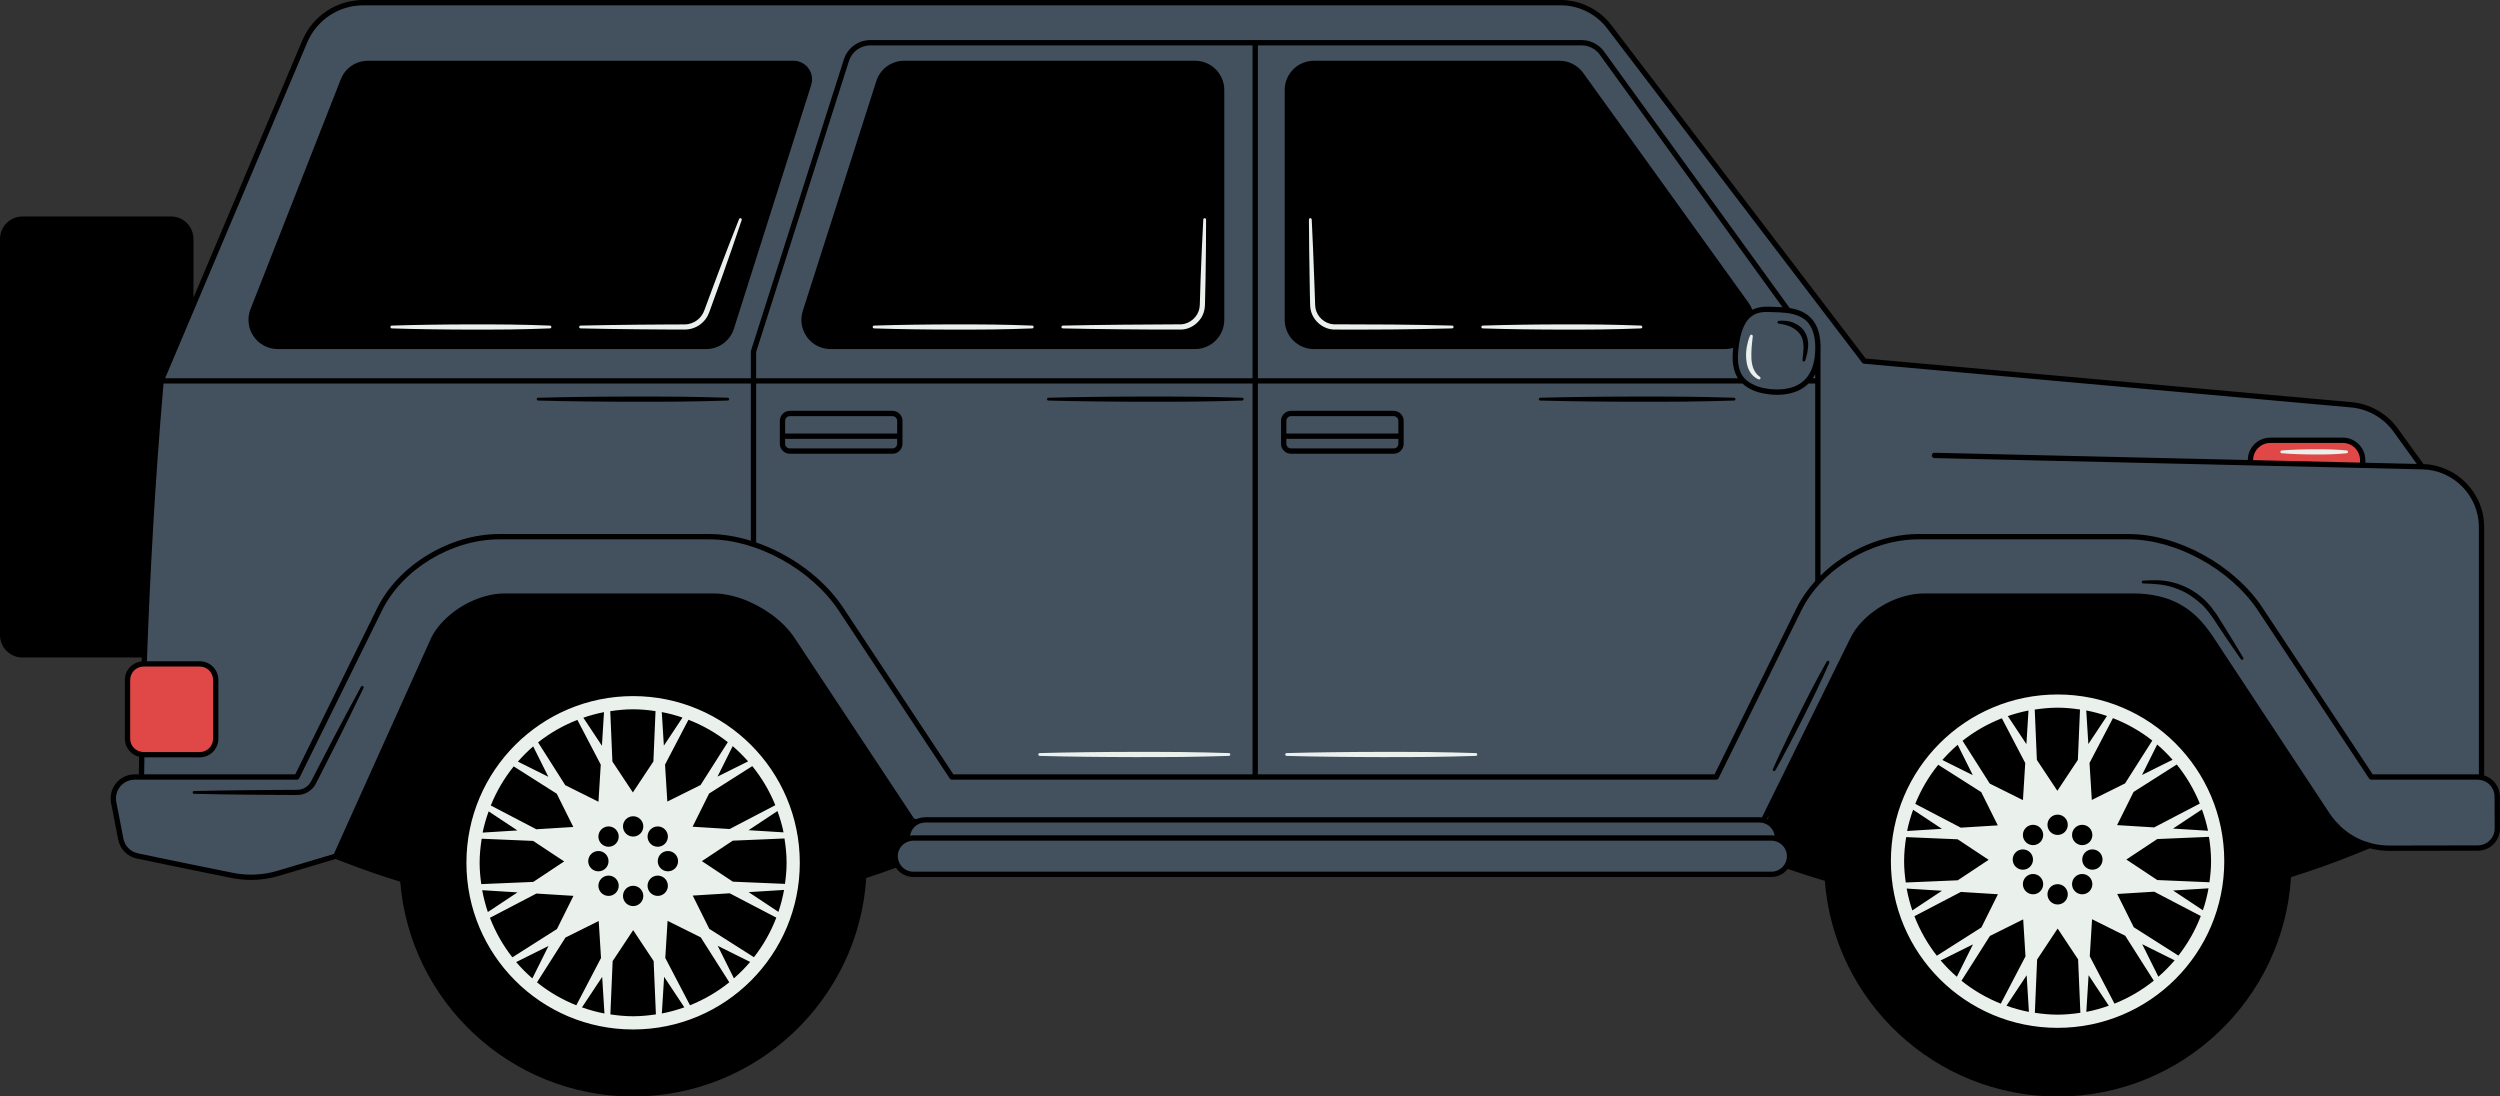 <?xml version="1.0" encoding="UTF-8"?>
<!DOCTYPE svg PUBLIC '-//W3C//DTD SVG 1.0//EN'
          'http://www.w3.org/TR/2001/REC-SVG-20010904/DTD/svg10.dtd'>
<svg height="219.3" preserveAspectRatio="xMidYMid meet" version="1.0" viewBox="0.0 0.0 500.0 219.3" width="500.0" xmlns="http://www.w3.org/2000/svg" xmlns:xlink="http://www.w3.org/1999/xlink" zoomAndPan="magnify"
><rect x="0.0" y="0.0" width="500.0" height="219.3" fill="#333333" stroke="none"/><g
  ><g id="change1_1"
    ><path d="M499.468,165.675c0.009,2.17-1.745,3.929-3.915,3.933 l-17.671,0.031c-4.208,0.007-8.163-1.782-10.952-4.836H354.185 c0.794,0.666,1.311,1.667,1.311,2.802c0,0.074-0.017,0.142-0.021,0.215 c1.419,0.494,2.445,1.829,2.445,3.416c0,2.006-1.626,3.631-3.631,3.631H182.65 c-2.005,0-3.631-1.625-3.631-3.631c0-1.587,1.025-2.922,2.445-3.416 c-0.004-0.072-0.021-0.141-0.021-0.215c0-1.135,0.517-2.136,1.311-2.802H70.052 l-2.893,6.425l-11.535,3.441c-2.973,0.887-6.117,1.029-9.158,0.414 c-5.823-1.178-15.482-3.14-19.015-3.906c-1.675-0.363-2.971-1.69-3.297-3.373 l-1.415-7.303c-0.512-2.645,1.514-5.101,4.208-5.101h1.346 c0.132-11.534,0.775-43.362,3.927-79.22L60.953,8.291 c1.991-4.703,6.602-7.758,11.708-7.758h239.473c3.805,0,7.393,1.775,9.701,4.801 l51.02,66.881L470.233,80.953c3.56,0.32,6.807,2.167,8.9,5.065l5.288,7.321 c6.589,0.094,11.882,5.462,11.882,12.052v50.086 c1.784,0.357,3.131,1.925,3.139,3.814 C499.45,161.277,499.46,163.686,499.468,165.675z" fill="#43515E"
    /></g
    ><g id="change2_1"
    ><path d="M43.144,135.971v11.778c0,1.763-1.429,3.192-3.192,3.192H28.698 c-1.763,0-3.192-1.429-3.192-3.192v-11.778c0-1.763,1.429-3.192,3.192-3.192 h11.254C41.715,132.779,43.144,134.208,43.144,135.971z M468.577,88.058h-14.523 c-2.187,0-3.961,1.773-3.961,3.961v0.53l22.445,0.516v-1.046 C472.538,89.831,470.764,88.058,468.577,88.058z" fill="#DF4846"
    /></g
    ><g id="change3_1"
    ><path d="M160.557,62.179l14.704-45.961c0.778-2.434,3.018-4.069,5.574-4.069h58.171 c3.227,0,5.852,2.625,5.852,5.852v45.961c0,3.227-2.625,5.852-5.852,5.852h-72.875 c-1.89,0-3.612-0.875-4.727-2.402C160.29,65.886,159.981,63.979,160.557,62.179z M50.711,67.258c1.091,1.601,2.899,2.556,4.836,2.556h85.663 c2.562,0,4.804-1.641,5.578-4.083l15.453-48.732 c0.363-1.144,0.164-2.356-0.545-3.325c-0.709-0.968-1.804-1.524-3.005-1.524 H73.602c-2.423,0-4.561,1.457-5.447,3.713l-18.055,45.961 C49.392,63.626,49.62,65.658,50.711,67.258z M500,165.673 c0.005,1.19-0.454,2.31-1.293,3.153c-0.841,0.845-1.961,1.312-3.154,1.314 l-17.671,0.031c-0.009,0-0.019,0-0.028,0c-1.334,0-2.641-0.177-3.897-0.506 l-3.064,1.24c-4.185,1.694-8.421,3.194-12.692,4.524 c-1.491,24.44-21.837,43.869-46.645,43.869c-24.558,0-44.738-19.04-46.59-43.132 c-2.485-0.731-4.957-1.524-7.416-2.377c-0.763,0.972-1.934,1.609-3.262,1.609 H182.65c-1.441,0-2.712-0.737-3.46-1.853c-1.971,0.725-3.949,1.418-5.938,2.061 c-1.578,24.356-21.884,43.692-46.632,43.692c-24.5,0-44.643-18.95-46.576-42.961 c-3.707-1.133-7.388-2.402-11.032-3.818l-1.876-0.729l-11.36,3.389 c-1.806,0.539-3.687,0.81-5.567,0.81c-1.291,0-2.582-0.128-3.849-0.384 c-5.567-1.126-15.441-3.131-19.022-3.907c-1.884-0.408-3.34-1.897-3.707-3.792 l-1.415-7.304c-0.275-1.417,0.095-2.868,1.013-3.982 c0.919-1.113,2.273-1.752,3.717-1.752h0.822 c0.013-1.033,0.03-2.199,0.052-3.511c-1.629-0.397-2.847-1.859-2.847-3.608 v-11.778c0-1.923,1.471-3.492,3.344-3.686c0.009-0.263,0.018-0.521,0.027-0.786 H4.493C2.016,131.499,0,129.484,0,127.006V47.789c0-2.478,2.016-4.493,4.493-4.493 h29.707c2.478,0,4.493,2.015,4.493,4.493v11.731L60.463,8.083 C62.541,3.173,67.329,0,72.661,0h239.473c3.946,0,7.731,1.873,10.124,5.011 l50.878,66.695l97.145,8.718c3.715,0.334,7.099,2.259,9.283,5.283l5.133,7.108 c6.717,0.24,12.138,5.826,12.138,12.577v49.695 c1.803,0.56,3.13,2.222,3.138,4.204L500,165.673z M356.847,172.98 c0.101-0.147,0.184-0.306,0.258-0.469c0.177-0.39,0.282-0.819,0.282-1.274 c0-1.118-0.6-2.09-1.49-2.636c-0.153-0.093-0.311-0.176-0.479-0.243 c-0.165-0.065-0.335-0.122-0.512-0.158c-0.199-0.041-0.405-0.062-0.617-0.062 h-0.813h-0.552h-0.55H184.612h-0.536h-0.539h-0.886 c-0.211,0-0.417,0.022-0.617,0.062c-0.178,0.036-0.347,0.093-0.512,0.158 c-0.168,0.066-0.327,0.149-0.479,0.243c-0.89,0.545-1.49,1.518-1.49,2.636 c0,0.347,0.07,0.674,0.176,0.986c0.057,0.169,0.128,0.33,0.212,0.484 c0.088,0.162,0.189,0.314,0.304,0.457c0.568,0.708,1.43,1.172,2.407,1.172 h171.639c0.858,0,1.635-0.351,2.197-0.917 C356.619,173.284,356.74,173.137,356.847,172.98z M182.021,167.137 c0.207-0.032,0.414-0.064,0.629-0.064h1.024h0.539h0.536h167.913h0.55h0.553 h0.524c0.215,0,0.422,0.032,0.629,0.064c-0.091-0.611-0.351-1.159-0.735-1.598 c-0.062-0.071-0.125-0.139-0.192-0.203c-0.079-0.075-0.162-0.145-0.248-0.211 c-0.147-0.113-0.304-0.21-0.469-0.294c-0.017-0.009-0.032-0.019-0.049-0.028 c-0.12-0.058-0.245-0.101-0.373-0.142c-0.283-0.091-0.577-0.155-0.889-0.155 h-2.632h-24.191H210.162h-24.326h-0.748h-0.114c-0.147,0-0.288,0.024-0.429,0.045 c-0.192,0.029-0.377,0.076-0.556,0.141c-0.094,0.034-0.187,0.069-0.277,0.112 c-0.01,0.005-0.018,0.011-0.028,0.016c-0.271,0.135-0.519,0.308-0.738,0.516 C182.46,165.801,182.126,166.428,182.021,167.137z M353.739,163.14l-0.295,0.598 c0.039,0.016,0.08,0.025,0.119,0.042 C353.621,163.569,353.679,163.359,353.739,163.14z M477.88,169.108l17.671-0.031 c0.909-0.002,1.762-0.357,2.401-1.001c0.638-0.642,0.987-1.493,0.983-2.399 l-0.026-6.383c-0.006-1.393-0.863-2.59-2.074-3.099 c-0.17-0.071-0.35-0.122-0.532-0.165c-0.172-0.041-0.351-0.06-0.532-0.073 c-0.08-0.006-0.157-0.024-0.238-0.024h-21.275c-0.179,0-0.345-0.089-0.444-0.238 l-22.189-33.547c-5.473-8.274-16.375-14.278-25.921-14.278h-41.989 c-9.52,0-19.381,5.98-23.446,14.22l-16.548,33.547 c-0.089,0.182-0.274,0.297-0.477,0.297h-92.2h-60.649 c-0.179,0-0.345-0.089-0.444-0.238l-22.188-33.547 c-5.473-8.274-16.375-14.278-25.921-14.278H99.851 c-9.52,0-19.382,5.98-23.447,14.22l-16.547,33.547 c-0.089,0.182-0.274,0.297-0.477,0.297H28.821h-0.534h-0.53h-0.809 c-1.125,0-2.18,0.498-2.896,1.365c-0.715,0.868-1.003,1.999-0.789,3.103 l1.415,7.304c0.286,1.477,1.42,2.637,2.888,2.955 c3.574,0.775,13.443,2.779,19.007,3.904c2.944,0.596,6.022,0.456,8.901-0.402 l11.25-3.356l0.053-0.016l1.243-2.761l1.212-2.692l0.186-0.414l0.053-0.118 l0.24-0.532l16.524-36.696c1.668-3.382,5.298-6.323,9.24-7.825 c0.548-0.209,1.103-0.381,1.659-0.532c1.248-0.338,2.504-0.532,3.718-0.532 h41.989c1.213,0,2.501,0.194,3.804,0.532c0.614,0.159,1.23,0.345,1.846,0.569 c4.132,1.504,8.175,4.396,10.368,7.712l23.963,36.229 c0.111,0.026,0.293,0.052,0.509,0.077c0.076-0.035,0.156-0.06,0.235-0.09 c0.17-0.065,0.342-0.125,0.521-0.166c0.187-0.043,0.381-0.059,0.576-0.075 c0.105-0.008,0.207-0.032,0.314-0.032h166.988c0.143,0,0.279,0.029,0.418,0.043 l2.901-5.881l1.292-2.619l1.335-2.705l12.195-24.722 c1.654-3.353,5.254-6.277,9.172-7.785c0.568-0.218,1.142-0.399,1.719-0.555 c1.248-0.338,2.504-0.532,3.718-0.532h41.989c1.844,0,3.475,0.196,4.943,0.532 c0.719,0.165,1.402,0.36,2.042,0.591c4.417,1.596,7.035,4.665,9.033,7.691 c4.901,7.42,16.739,25.377,23.206,35.188c0.371,0.563,0.786,1.086,1.224,1.583 c0.164,0.186,0.342,0.355,0.515,0.532c0.173,0.176,0.334,0.365,0.515,0.532 c1.312,1.209,2.831,2.16,4.484,2.802c0.259,0.101,0.53,0.169,0.795,0.254 c0.265,0.085,0.525,0.184,0.796,0.254c1.16,0.3,2.367,0.461,3.599,0.461 C477.864,169.108,477.872,169.108,477.88,169.108z M26.038,147.749 c0,1.165,0.757,2.146,1.802,2.505c0.169,0.058,0.344,0.098,0.526,0.121 c0.11,0.014,0.218,0.034,0.332,0.034h0.203h11.051 c1.467,0,2.66-1.193,2.66-2.66v-11.778c0-1.467-1.193-2.66-2.66-2.66H29.348 h-0.538h-0.111c-0.142,0-0.28,0.02-0.416,0.042 c-1.268,0.202-2.244,1.294-2.244,2.618V147.749z M28.833,154.868h30.216 l16.401-33.25c4.235-8.584,14.497-14.813,24.401-14.813h41.99 c2.719,0,5.542,0.485,8.326,1.344V76.713H38.693h-0.532h-0.532h-4.922 c-1.756,20.103-2.724,39.011-3.259,53.722c-0.006,0.178-0.013,0.355-0.019,0.532 c-0.006,0.177-0.013,0.356-0.019,0.532c-0.009,0.247-0.018,0.503-0.027,0.748 h10.569c2.053,0,3.724,1.671,3.724,3.724v11.778c0,2.053-1.671,3.724-3.724,3.724 H28.883C28.862,152.734,28.846,153.869,28.833,154.868z M61.443,8.498L38.693,62.25 l-0.532,1.257l-0.532,1.257l-4.607,10.885h4.607h0.532h0.532h111.474v-5.341 c0-0.055,0.008-0.11,0.025-0.162l18.582-58.264 c0.738-2.316,2.868-3.871,5.298-3.871H316.316c1.779,0,3.463,0.86,4.505,2.301 l37.115,51.299c1.573,0.254,3.147,0.796,4.314,2.049 c1.378,1.479,1.984,3.654,1.853,6.648c0,0,0,0,0,0.001v44.804 c5.121-5.044,12.453-8.307,19.61-8.307h41.989 c9.878,0,21.153,6.205,26.809,14.755l22.031,33.308h20.99 c0.082,0,0.158,0.02,0.238,0.024v-49.501c0-6.263-5.096-11.431-11.358-11.52 c-0.002,0-0.003,0-0.005,0l-11.877-0.275c-0.002,0-0.004,0-0.006,0l-22.445-0.516 c-0.005,0-0.01-0.003-0.015-0.003l-63.188-1.462 c-0.294-0.007-0.526-0.25-0.52-0.544c0.007-0.294,0.25-0.516,0.544-0.52 l62.661,1.45c0.01-2.469,2.02-4.475,4.492-4.475h14.523 c2.478,0,4.493,2.015,4.493,4.493v0.526l10.293,0.238l-4.66-6.453 c-2.004-2.774-5.107-4.541-8.516-4.847l-97.378-8.738 c-0.149-0.014-0.285-0.089-0.375-0.207L321.413,5.656 c-2.193-2.876-5.662-4.592-9.278-4.592H72.661 C67.758,1.064,63.354,3.982,61.443,8.498z M472.006,92.52v-0.501 c0-1.891-1.538-3.429-3.429-3.429H454.054c-1.891,0-3.429,1.538-3.429,3.429v0.006 L472.006,92.52z M363.02,68.639c-0.127-1.85-0.642-3.28-1.549-4.253 c-0.711-0.763-1.622-1.209-2.604-1.486c-0.5-0.141-1.016-0.246-1.538-0.311 c-0.905-0.113-1.819-0.138-2.657-0.159c-0.318-0.008-0.624-0.016-0.914-0.029 c-0.148-0.006-0.297-0.01-0.444-0.01c-0.911,0-1.796,0.142-2.593,0.599 c-0.165,0.095-0.327,0.202-0.484,0.326c-0.168,0.133-0.332,0.281-0.489,0.451 c-0.732,0.796-1.334,2.027-1.732,3.893c-0.051,0.24-0.096,0.498-0.141,0.759 c-0.036,0.215-0.071,0.436-0.102,0.666c-0.038,0.277-0.076,0.553-0.107,0.853 c-0.272,2.659,0.09,4.457,1.229,5.713c0.373,0.411,0.837,0.76,1.385,1.064 c0.398,0.221,0.826,0.425,1.321,0.6c1.271,0.449,5.515,1.282,8.409-0.6 c0.028-0.018,0.059-0.033,0.087-0.052c0.424-0.286,0.798-0.627,1.132-1.012 c1.068-1.233,1.671-2.972,1.797-5.189c0.003-0.06,0.012-0.115,0.015-0.176 C363.066,69.701,363.056,69.156,363.02,68.639z M362.566,75.649h0.474v-0.816 C362.896,75.119,362.739,75.392,362.566,75.649z M356.501,61.442l-36.542-50.506 c-0.843-1.165-2.204-1.86-3.643-1.86h-64.741v66.574h96.007 c-0.917-1.42-1.231-3.302-0.974-5.821c0.009-0.091,0.022-0.174,0.032-0.263 c-0.537,0.16-1.101,0.249-1.681,0.249H262.788c-3.227,0-5.852-2.625-5.852-5.852 V18.002c0-3.227,2.625-5.852,5.852-5.852h49.104c1.878,0,3.654,0.91,4.75,2.435 L349.709,60.545c0.316,0.44,0.564,0.913,0.745,1.404 c0.936-0.464,2.045-0.666,3.349-0.612c0.284,0.012,0.584,0.02,0.896,0.028 C355.259,61.38,355.87,61.397,356.501,61.442z M251.575,76.713v78.155h91.338 l16.402-33.25c0.955-1.937,2.23-3.744,3.726-5.397V76.713h-1.358 c-0.305,0.302-0.627,0.586-0.989,0.83c-1.599,1.079-3.528,1.416-5.258,1.416 c-1.814,0-3.41-0.37-4.186-0.643c-1.147-0.404-2.047-0.941-2.765-1.603H251.575z M250.511,9.076h-76.438c-1.965,0-3.687,1.258-4.284,3.13l-18.557,58.185v5.258 h99.28V9.076z M151.231,76.713v31.771c6.944,2.4,13.518,7.179,17.418,13.076 l22.03,33.308h59.831V76.713H151.231z M155.966,88.749v-4.583 c0-1.103,0.898-2.001,2.001-2.001h20.527c1.103,0,2.001,0.898,2.001,2.001v4.583 c0,1.103-0.898,2.001-2.001,2.001h-20.527 C156.863,90.75,155.966,89.852,155.966,88.749z M157.03,86.713h22.401v-2.547 c0-0.516-0.42-0.937-0.937-0.937h-20.527c-0.517,0-0.937,0.42-0.937,0.937 V86.713z M157.03,88.749c0,0.516,0.42,0.937,0.937,0.937h20.527 c0.516,0,0.937-0.42,0.937-0.937v-0.973H157.03V88.749z M256.205,88.749v-4.583 c0-1.103,0.898-2.001,2.001-2.001h20.527c1.103,0,2.001,0.898,2.001,2.001v4.583 c0,1.103-0.898,2.001-2.001,2.001h-20.527 C257.102,90.75,256.205,89.852,256.205,88.749z M257.269,86.713h22.402v-2.547 c0-0.516-0.42-0.937-0.937-0.937h-20.527c-0.517,0-0.937,0.42-0.937,0.937 V86.713z M257.269,88.749c0,0.516,0.42,0.937,0.937,0.937h20.527 c0.517,0,0.937-0.42,0.937-0.937v-0.973h-22.402V88.749z M107.617,80.111 c3.162,0.078,6.324,0.15,9.486,0.179c3.162,0.055,6.324,0.041,9.486,0.063 c3.162,0.023,6.324-0.022,9.486-0.032c3.162-0.043,6.324-0.103,9.486-0.21 c0.146-0.005,0.267-0.123,0.271-0.272c0.005-0.155-0.116-0.285-0.271-0.29 c-3.162-0.107-6.324-0.167-9.486-0.21c-3.162-0.011-6.324-0.055-9.486-0.032 c-3.162,0.022-6.324,0.008-9.486,0.063c-3.162,0.029-6.324,0.101-9.486,0.179 c-0.149,0.004-0.27,0.124-0.274,0.274 C107.339,79.978,107.462,80.107,107.617,80.111z M209.67,80.111 c3.232,0.078,6.464,0.15,9.696,0.179c3.232,0.055,6.464,0.041,9.696,0.063 c3.232,0.023,6.464-0.022,9.696-0.032c3.232-0.043,6.464-0.103,9.696-0.21 c0.146-0.005,0.267-0.123,0.272-0.272c0.005-0.155-0.117-0.285-0.272-0.29 c-3.232-0.107-6.464-0.167-9.696-0.21c-3.232-0.011-6.464-0.055-9.696-0.032 c-3.232,0.022-6.464,0.008-9.696,0.063c-3.232,0.029-6.464,0.101-9.696,0.179 c-0.149,0.004-0.271,0.124-0.274,0.274 C209.392,79.978,209.515,80.107,209.67,80.111z M308.036,80.111 c3.232,0.078,6.464,0.15,9.696,0.179c3.232,0.055,6.464,0.041,9.696,0.063 c3.232,0.023,6.464-0.022,9.696-0.032c3.232-0.043,6.464-0.103,9.696-0.21 c0.146-0.005,0.267-0.123,0.272-0.272c0.005-0.155-0.117-0.285-0.272-0.29 c-3.232-0.107-6.464-0.167-9.696-0.21c-3.232-0.011-6.464-0.055-9.696-0.032 c-3.232,0.022-6.464,0.008-9.696,0.063c-3.232,0.029-6.464,0.101-9.696,0.179 c-0.149,0.004-0.271,0.124-0.274,0.274 C307.758,79.978,307.881,80.107,308.036,80.111z M358.766,64.573 c-0.044-0.018-0.085-0.044-0.129-0.061c-0.942-0.347-1.93-0.448-2.876-0.346 c-0.125,0.015-0.232,0.112-0.25,0.243c-0.021,0.155,0.087,0.297,0.242,0.319 c0.886,0.129,1.747,0.314,2.499,0.687c0.754,0.353,1.406,0.891,1.841,1.551 c0.438,0.666,0.582,1.493,0.612,2.353c0.015,0.864-0.109,1.76-0.213,2.672 c-0.015,0.131,0.064,0.26,0.194,0.302c0.148,0.048,0.308-0.034,0.355-0.182 c0.283-0.88,0.523-1.795,0.583-2.77c0.023-0.267,0.02-0.541-0-0.817 c-0.053-0.723-0.254-1.458-0.644-2.112 C360.465,65.551,359.646,64.943,358.766,64.573z M365.356,132.295 c-1.003,1.742-1.941,3.517-2.884,5.289c-0.086,0.169-0.174,0.338-0.26,0.507 c-0.495,0.968-0.989,1.936-1.482,2.904c-0.331,0.651-0.664,1.301-0.983,1.958 c-0.152,0.311-0.306,0.621-0.459,0.931c-0.734,1.49-1.478,2.975-2.181,4.48 c-0.867,1.81-1.72,3.628-2.537,5.463c-0.058,0.131-0.008,0.288,0.12,0.36 c0.135,0.076,0.307,0.027,0.383-0.108c0.902-1.612,1.769-3.243,2.627-4.877 c0.075-0.143,0.155-0.283,0.23-0.426c0.355-0.663,0.697-1.333,1.04-2.002 c0.454-0.886,0.908-1.773,1.361-2.66c0.118-0.231,0.234-0.462,0.353-0.693 c0.92-1.784,1.778-3.599,2.668-5.398c0.855-1.816,1.714-3.631,2.509-5.477 c0.056-0.13,0.007-0.283-0.118-0.355 C365.606,132.114,365.433,132.16,365.356,132.295z M445.166,125.817 c-0.081-0.131-0.165-0.26-0.245-0.391c-0.358-0.58-0.722-1.156-1.087-1.732 c-0.15-0.237-0.296-0.477-0.448-0.713c-0.134-0.209-0.292-0.408-0.437-0.614 c-0.514-0.733-1.073-1.446-1.71-2.081c-1.623-1.647-3.666-2.864-5.855-3.579 c-1.101-0.342-2.239-0.556-3.383-0.639c-1.157-0.075-2.27,0.024-3.383,0.058 c-0.148,0.005-0.269,0.124-0.273,0.273c-0.004,0.155,0.118,0.284,0.273,0.289 c2.253,0.062,4.413,0.176,6.452,0.949c1.858,0.628,3.538,1.69,4.986,2.999 c0.147,0.132,0.304,0.254,0.446,0.392c0.29,0.283,0.553,0.589,0.815,0.895 c0.346,0.403,0.672,0.825,0.978,1.268c0.081,0.116,0.171,0.222,0.249,0.342 c0.606,0.935,1.224,1.863,1.849,2.786c1.233,1.857,2.503,3.691,3.778,5.522 c0.084,0.119,0.249,0.159,0.376,0.083c0.133-0.079,0.177-0.252,0.097-0.385 C447.503,129.622,446.353,127.708,445.166,125.817z M72.205,137.342 c-1.844,3.364-3.648,6.75-5.436,10.143l-2.648,5.107l-1.324,2.554l-0.646,1.25 c-0.209,0.353-0.483,0.67-0.812,0.918c-0.325,0.253-0.704,0.436-1.101,0.544 c-0.406,0.116-0.786,0.118-1.294,0.114l-2.877,0.01l-5.753,0.043 c-3.835,0.029-7.671,0.101-11.506,0.179c-0.15,0.003-0.272,0.124-0.275,0.275 c-0.003,0.155,0.12,0.283,0.275,0.287c3.835,0.078,7.671,0.15,11.506,0.179 l5.753,0.043l2.877,0.01c0.448,0.009,1.039,0.012,1.56-0.138 c0.528-0.14,1.031-0.38,1.466-0.712c0.439-0.327,0.808-0.745,1.09-1.214 c0.263-0.474,0.455-0.864,0.68-1.303l1.301-2.565l2.601-5.132 c1.711-3.433,3.407-6.873,5.062-10.335c0.064-0.134,0.013-0.296-0.118-0.368 C72.45,137.156,72.28,137.205,72.205,137.342z"
    /></g
    ><g id="change4_1"
    ><path d="M148.342,44.005c-1.223,3.648-2.489,7.28-3.771,10.906 l-1.959,5.426l-0.49,1.356c-0.168,0.445-0.302,0.904-0.553,1.401 c-0.486,0.955-1.282,1.744-2.23,2.234c-0.474,0.246-0.986,0.418-1.512,0.508 c-0.536,0.097-1.067,0.074-1.527,0.075l-2.884-0.01l-5.769-0.043 c-3.846-0.029-7.692-0.101-11.537-0.179c-0.155-0.003-0.278-0.132-0.275-0.287 c0.003-0.151,0.125-0.272,0.275-0.275c3.846-0.078,7.692-0.15,11.537-0.179 l5.769-0.043l2.884-0.01c0.5-0.004,0.936,0.011,1.349-0.07 c0.421-0.075,0.829-0.216,1.207-0.415c0.758-0.397,1.381-1.034,1.771-1.792 c0.19-0.358,0.339-0.824,0.512-1.277l0.502-1.352l2.009-5.408 c1.363-3.596,2.743-7.187,4.165-10.761c0.057-0.144,0.221-0.215,0.365-0.157 C148.318,43.71,148.388,43.865,148.342,44.005z M110.273,65.411 c0.006-0.155-0.114-0.286-0.27-0.292c-2.637-0.107-5.275-0.167-7.912-0.21 c-2.637-0.01-5.275-0.055-7.912-0.032c-2.637,0.022-5.275,0.008-7.912,0.063 c-2.637,0.029-5.275,0.101-7.912,0.179c-0.147,0.005-0.268,0.123-0.273,0.273 c-0.005,0.155,0.117,0.285,0.273,0.289c2.637,0.078,5.275,0.15,7.912,0.179 c2.637,0.055,5.275,0.041,7.912,0.063c2.637,0.023,5.275-0.022,7.912-0.032 c2.637-0.043,5.275-0.103,7.912-0.21 C110.148,65.674,110.267,65.558,110.273,65.411z M240.95,43.636 c-0.155-0.009-0.287,0.11-0.296,0.265c-0.213,3.952-0.38,7.906-0.53,11.86 l-0.094,2.966l-0.046,1.483c-0.019,0.506-0.012,0.99-0.095,1.401 c-0.29,1.739-1.871,3.148-3.626,3.252l-11.832,0.078 c-3.956,0.029-7.913,0.101-11.869,0.179c-0.15,0.003-0.272,0.124-0.275,0.276 c-0.003,0.155,0.12,0.283,0.275,0.287c3.956,0.078,7.913,0.15,11.869,0.179 c3.973,0.047,7.876,0.059,11.906,0.046c2.231-0.105,4.23-1.908,4.571-4.111 c0.057-0.268,0.065-0.553,0.082-0.815l0.017-0.742l0.034-1.484l0.066-2.967 c0.064-3.956,0.11-7.913,0.11-11.871 C241.216,43.768,241.1,43.644,240.95,43.636z M206.727,65.411 c0.006-0.155-0.114-0.286-0.27-0.292c-2.637-0.107-5.275-0.167-7.912-0.21 c-2.637-0.01-5.275-0.055-7.912-0.032c-2.637,0.022-5.275,0.008-7.912,0.063 c-2.637,0.029-5.275,0.101-7.912,0.179c-0.147,0.005-0.268,0.123-0.273,0.273 c-0.005,0.155,0.117,0.285,0.273,0.289c2.637,0.078,5.275,0.15,7.912,0.179 c2.637,0.055,5.275,0.041,7.912,0.063c2.637,0.023,5.275-0.022,7.912-0.032 c2.637-0.043,5.275-0.103,7.912-0.21 C206.602,65.674,206.721,65.558,206.727,65.411z M290.71,65.407 c0.004-0.155-0.118-0.284-0.273-0.289c-3.956-0.107-7.913-0.167-11.869-0.21 l-11.832-0.047c-1.759-0.084-3.356-1.501-3.641-3.249 c-0.083-0.413-0.075-0.897-0.094-1.403l-0.046-1.483l-0.111-2.965 c-0.136-3.954-0.314-7.908-0.499-11.86c-0.007-0.15-0.131-0.269-0.283-0.268 c-0.155,0.001-0.28,0.128-0.279,0.283c0.028,3.957,0.063,7.914,0.141,11.87 l0.049,2.967l0.034,1.483c0.017,0.481-0.002,0.993,0.099,1.554 c0.345,2.195,2.329,3.988,4.556,4.114c4.03,0.058,7.933-0.012,11.906-0.015 c3.956-0.043,7.913-0.103,11.869-0.21 C290.585,65.676,290.706,65.557,290.71,65.407z M328.459,65.411 c0.006-0.155-0.114-0.286-0.27-0.292c-2.637-0.107-5.275-0.167-7.912-0.21 c-2.637-0.01-5.275-0.055-7.912-0.032c-2.637,0.022-5.275,0.008-7.912,0.063 c-2.637,0.029-5.275,0.101-7.912,0.179c-0.147,0.005-0.268,0.123-0.273,0.273 c-0.005,0.155,0.117,0.285,0.273,0.289c2.637,0.078,5.275,0.15,7.912,0.179 c2.637,0.055,5.275,0.041,7.912,0.063c2.637,0.023,5.275-0.022,7.912-0.032 c2.637-0.043,5.275-0.103,7.912-0.21 C328.334,65.674,328.453,65.558,328.459,65.411z M350.559,67.252 c0.014-0.12-0.05-0.24-0.167-0.292c-0.143-0.063-0.31,0.001-0.373,0.144 c-0.326,0.737-0.515,1.498-0.664,2.281c-0.129,0.782-0.186,1.588-0.111,2.398 c0.074,0.803,0.21,1.642,0.637,2.391c0.392,0.754,1.054,1.395,1.841,1.699 c0.117,0.045,0.255,0.008,0.331-0.099c0.09-0.127,0.061-0.303-0.066-0.393 l-0.014-0.01c-0.583-0.416-0.999-0.959-1.263-1.593 c-0.254-0.636-0.399-1.342-0.424-2.068c-0.074-1.447,0.095-2.95,0.271-4.445 L350.559,67.252z M469.599,90.402c0.017-0.155-0.096-0.295-0.251-0.311 c-1.084-0.116-2.169-0.161-3.253-0.21c-1.084-0.029-2.169-0.053-3.253-0.032 c-1.084,0.022-2.169,0.008-3.253,0.063c-1.084,0.036-2.169,0.087-3.253,0.179 c-0.135,0.011-0.245,0.118-0.257,0.257c-0.013,0.155,0.102,0.291,0.257,0.305 c1.084,0.091,2.169,0.143,3.253,0.179c1.084,0.055,2.169,0.041,3.253,0.063 c1.084,0.021,2.169-0.003,3.253-0.032c1.084-0.049,2.169-0.094,3.253-0.21 C469.477,90.639,469.584,90.537,469.599,90.402z M246.059,150.906 c0.005-0.155-0.116-0.285-0.271-0.29c-3.154-0.107-6.309-0.167-9.463-0.21 c-3.154-0.011-6.309-0.055-9.463-0.032c-3.154,0.022-6.309,0.008-9.463,0.063 c-3.154,0.029-6.309,0.101-9.463,0.179c-0.149,0.004-0.27,0.124-0.274,0.274 c-0.004,0.155,0.119,0.284,0.274,0.288c3.154,0.078,6.309,0.15,9.463,0.179 c3.154,0.055,6.309,0.041,9.463,0.063c3.154,0.023,6.309-0.021,9.463-0.032 c3.154-0.043,6.309-0.103,9.463-0.21 C245.933,151.173,246.054,151.055,246.059,150.906z M295.448,150.906 c0.005-0.155-0.116-0.285-0.271-0.29c-3.154-0.107-6.309-0.167-9.463-0.21 c-3.154-0.011-6.309-0.055-9.463-0.032c-3.154,0.022-6.309,0.008-9.463,0.063 c-3.154,0.029-6.309,0.101-9.463,0.179c-0.149,0.004-0.27,0.124-0.274,0.274 c-0.004,0.155,0.119,0.284,0.274,0.288c3.154,0.078,6.309,0.15,9.463,0.179 c3.154,0.055,6.309,0.041,9.463,0.063c3.154,0.023,6.309-0.021,9.463-0.032 c3.154-0.043,6.309-0.103,9.463-0.21 C295.323,151.173,295.443,151.055,295.448,150.906z M126.621,139.22 c-18.412,0-33.337,14.926-33.337,33.337c0,18.412,14.926,33.337,33.337,33.337 c18.412,0,33.338-14.925,33.338-33.337 C159.958,154.145,145.032,139.22,126.621,139.22z M126.629,167.313 c-1.122,0-2.032-0.91-2.032-2.032c0-1.122,0.91-2.032,2.032-2.032 c1.122,0,2.032,0.91,2.032,2.032C128.661,166.403,127.751,167.313,126.629,167.313z M121.708,172.234c0,1.122-0.91,2.032-2.032,2.032 c-1.122,0-2.032-0.91-2.032-2.032c0-1.122,0.91-2.032,2.032-2.032 C120.798,170.202,121.708,171.112,121.708,172.234z M126.629,177.155 c1.122,0,2.032,0.91,2.032,2.032c0,1.122-0.91,2.032-2.032,2.032 c-1.122,0-2.032-0.91-2.032-2.032C124.597,178.065,125.507,177.155,126.629,177.155z M131.55,172.234c0-1.122,0.91-2.032,2.032-2.032 c1.122,0,2.032,0.91,2.032,2.032c0,1.122-0.91,2.032-2.032,2.032 C132.46,174.266,131.55,173.357,131.55,172.234z M132.982,168.755 c-0.397,0.397-0.917,0.595-1.437,0.595c-0.52,0-1.04-0.198-1.437-0.595 c-0.793-0.794-0.793-2.08,0-2.874c0.397-0.397,0.917-0.595,1.437-0.595 c0.52,0,1.04,0.198,1.437,0.595C133.776,166.675,133.776,167.961,132.982,168.755z M123.149,168.755c-0.397,0.397-0.917,0.595-1.437,0.595 s-1.04-0.198-1.437-0.595c-0.793-0.794-0.793-2.08,0-2.874 c0.397-0.397,0.917-0.595,1.437-0.595s1.04,0.198,1.437,0.595 C123.943,166.675,123.943,167.961,123.149,168.755z M120.276,175.714 c0.397-0.397,0.917-0.595,1.437-0.595s1.04,0.198,1.437,0.595 c0.793,0.793,0.793,2.08,0,2.873c-0.397,0.397-0.917,0.595-1.437,0.595 s-1.04-0.198-1.437-0.595C119.482,177.794,119.482,176.508,120.276,175.714z M130.109,175.714c0.397-0.397,0.917-0.595,1.437-0.595 c0.52,0,1.04,0.198,1.437,0.595c0.793,0.793,0.793,2.08,0,2.873 c-0.397,0.397-0.917,0.595-1.437,0.595c-0.52,0-1.04-0.198-1.437-0.595 C129.315,177.794,129.315,176.508,130.109,175.714z M106.639,168.182l6.193,4.105 l-6.177,4.095l-10.401,0.441c-0.195-1.398-0.33-2.815-0.33-4.266 c0-1.641,0.166-3.241,0.414-4.812L106.639,168.182z M146.569,176.333l-6.192-4.105 l6.177-4.095l10.342-0.438c0.253,1.587,0.422,3.204,0.422,4.863 c0,1.435-0.133,2.836-0.324,4.218L146.569,176.333z M143.507,155.317l3.031-6.091 c1.101,0.941,2.125,1.964,3.082,3.049L143.507,155.317z M140.116,157.005 l-6.651,3.31l-0.457-7.397l4.683-8.968c2.856,1.107,5.504,2.62,7.872,4.482 L140.116,157.005z M132.773,149.135l-0.416-6.72 c1.419,0.268,2.799,0.642,4.142,1.099L132.773,149.135z M130.68,152.292 l-4.105,6.192l-4.095-6.177l-0.427-10.071c1.494-0.224,3.012-0.377,4.568-0.377 c1.528,0,3.018,0.149,4.486,0.364L130.68,152.292z M120.385,149.149l-3.717-5.607 c1.341-0.46,2.716-0.842,4.133-1.114L120.385,149.149z M119.693,160.345 l-6.635-3.302l-5.441-8.564c2.364-1.869,5.007-3.388,7.86-4.501l4.674,8.952 L119.693,160.345z M109.665,155.354l-6.089-3.03 c0.952-1.083,1.972-2.103,3.066-3.043L109.665,155.354z M114.662,165.396 l-7.396,0.458l-9.11-4.756c1.145-2.842,2.695-5.473,4.591-7.819l8.604,5.466 L114.662,165.396z M97.727,162.273l5.756,3.815l-6.958,0.431 C96.816,165.059,97.237,163.65,97.727,162.273z M103.496,178.476l-5.928,3.93 c-0.479-1.413-0.857-2.87-1.128-4.367L103.496,178.476z M107.277,178.71 l7.415,0.459l-3.301,6.634l-8.916,5.665c-1.867-2.38-3.381-5.039-4.484-7.909 L107.277,178.71z M109.701,189.197l-3.227,6.483 c-1.157-1.009-2.245-2.095-3.24-3.266L109.701,189.197z M113.092,187.51 l6.652-3.31l0.458,7.397l-4.94,9.461c-2.857-1.14-5.504-2.687-7.862-4.586 L113.092,187.51z M120.436,195.379l0.453,7.32 c-1.544-0.291-3.039-0.713-4.492-1.227L120.436,195.379z M122.529,192.221 l4.105-6.192l4.094,6.176l0.453,10.672c-1.492,0.223-3.007,0.375-4.561,0.375 c-1.548,0-3.057-0.151-4.544-0.373L122.529,192.221z M132.823,195.365l4.043,6.099 c-1.455,0.516-2.951,0.939-4.497,1.232L132.823,195.365z M133.516,184.17 l6.635,3.301l5.71,8.987c-2.358,1.9-5.004,3.45-7.861,4.592l-4.942-9.465 L133.516,184.17z M143.544,189.16l6.486,3.228 c-0.997,1.176-2.088,2.265-3.248,3.279L143.544,189.16z M141.857,185.769 l-3.31-6.652l7.396-0.457l9.32,4.867c-1.101,2.872-2.612,5.534-4.477,7.916 L141.857,185.769z M155.685,182.376l-5.958-3.95l7.082-0.438 C156.54,179.492,156.165,180.956,155.685,182.376z M149.713,166.038l5.778-3.83 c0.496,1.382,0.924,2.797,1.219,4.263L149.713,166.038z M145.932,165.804 l-7.415-0.459l3.302-6.635l8.635-5.485c1.902,2.343,3.457,4.972,4.609,7.812 L145.932,165.804z M411.516,138.897c-18.412,0-33.338,14.925-33.338,33.337 c0,18.412,14.926,33.337,33.338,33.337c18.412,0,33.337-14.925,33.337-33.337 C444.853,153.822,429.928,138.897,411.516,138.897z M411.525,166.991 c-1.122,0-2.032-0.91-2.032-2.032c0-1.122,0.91-2.032,2.032-2.032 c1.122,0,2.032,0.91,2.032,2.032C413.556,166.081,412.647,166.991,411.525,166.991z M406.603,171.912c0,1.122-0.91,2.032-2.032,2.032 c-1.122,0-2.032-0.91-2.032-2.032c0-1.122,0.91-2.032,2.032-2.032 C405.694,169.88,406.603,170.79,406.603,171.912z M411.525,176.833 c1.122,0,2.032,0.91,2.032,2.032c0,1.122-0.91,2.032-2.032,2.032 c-1.122,0-2.032-0.91-2.032-2.032C409.493,177.743,410.402,176.833,411.525,176.833z M416.446,171.912c0-1.122,0.91-2.032,2.032-2.032 c1.122,0,2.032,0.91,2.032,2.032c0,1.122-0.91,2.032-2.032,2.032 C417.355,173.944,416.446,173.034,416.446,171.912z M417.878,168.432 c-0.397,0.397-0.917,0.595-1.437,0.595c-0.52,0-1.04-0.198-1.437-0.595 c-0.793-0.794-0.793-2.08,0-2.874c0.397-0.397,0.917-0.595,1.437-0.595 c0.52,0,1.04,0.198,1.437,0.595C418.671,166.352,418.671,167.639,417.878,168.432z M408.045,168.432c-0.397,0.397-0.917,0.595-1.437,0.595 c-0.52,0-1.04-0.198-1.437-0.595c-0.793-0.794-0.793-2.08,0-2.874 c0.397-0.397,0.917-0.595,1.437-0.595c0.52,0,1.04,0.198,1.437,0.595 C408.838,166.352,408.838,167.639,408.045,168.432z M405.171,175.392 c0.397-0.397,0.917-0.595,1.437-0.595c0.52,0,1.04,0.198,1.437,0.595 c0.793,0.793,0.793,2.08,0,2.873c-0.397,0.397-0.917,0.595-1.437,0.595 c-0.52,0-1.04-0.198-1.437-0.595C404.378,177.472,404.378,176.185,405.171,175.392z M415.004,175.392c0.397-0.397,0.917-0.595,1.437-0.595 c0.52,0,1.04,0.198,1.437,0.595c0.793,0.793,0.793,2.08,0,2.873 c-0.397,0.397-0.917,0.595-1.437,0.595c-0.52,0-1.04-0.198-1.437-0.595 C414.211,177.472,414.211,176.185,415.004,175.392z M391.535,167.859l6.193,4.105 l-6.177,4.095l-10.401,0.441c-0.195-1.398-0.33-2.814-0.33-4.266 c0-1.641,0.166-3.241,0.414-4.812L391.535,167.859z M431.464,176.01l-6.192-4.105 l6.177-4.095l10.342-0.439c0.253,1.588,0.422,3.204,0.422,4.863 c0,1.435-0.133,2.836-0.324,4.218L431.464,176.01z M434.608,165.716l5.778-3.83 c0.496,1.382,0.924,2.797,1.219,4.263L434.608,165.716z M430.828,165.482 l-7.415-0.459l3.302-6.635l8.635-5.485c1.902,2.343,3.457,4.972,4.609,7.812 L430.828,165.482z M428.403,154.995l3.031-6.091c1.101,0.941,2.125,1.964,3.082,3.049 L428.403,154.995z M425.012,156.682l-6.651,3.31l-0.457-7.397l4.683-8.968 c2.856,1.106,5.504,2.62,7.872,4.482L425.012,156.682z M417.669,148.813 l-0.416-6.72c1.419,0.269,2.799,0.642,4.142,1.1L417.669,148.813z M415.575,151.97l-4.105,6.192l-4.095-6.177l-0.427-10.071 c1.494-0.223,3.011-0.377,4.568-0.377c1.528,0,3.018,0.149,4.486,0.364 L415.575,151.97z M405.281,148.826l-3.717-5.607 c1.341-0.46,2.716-0.842,4.133-1.114L405.281,148.826z M404.588,160.022 l-6.635-3.302l-5.441-8.564c2.364-1.869,5.007-3.388,7.86-4.501l4.674,8.952 L404.588,160.022z M394.56,155.031l-6.089-3.03 c0.952-1.083,1.972-2.103,3.066-3.043L394.56,155.031z M399.557,165.074 l-7.396,0.458l-9.109-4.756c1.145-2.842,2.695-5.474,4.591-7.819l8.604,5.466 L399.557,165.074z M382.622,161.951l5.756,3.815l-6.958,0.431 C381.711,164.737,382.132,163.328,382.622,161.951z M388.391,178.153l-5.928,3.93 c-0.479-1.413-0.857-2.87-1.128-4.367L388.391,178.153z M392.172,178.387 l7.415,0.459l-3.301,6.634l-8.916,5.665c-1.867-2.38-3.381-5.039-4.484-7.909 L392.172,178.387z M394.597,188.874l-3.227,6.483 c-1.157-1.009-2.245-2.095-3.24-3.266L394.597,188.874z M397.987,187.187 l6.652-3.31l0.458,7.397l-4.94,9.461c-2.857-1.14-5.504-2.687-7.862-4.586 L397.987,187.187z M405.331,195.057l0.453,7.32 c-1.544-0.292-3.039-0.713-4.492-1.227L405.331,195.057z M407.424,191.899 l4.105-6.192l4.094,6.177l0.453,10.672c-1.492,0.223-3.007,0.375-4.561,0.375 c-1.548,0-3.057-0.151-4.544-0.373L407.424,191.899z M417.719,195.043l4.043,6.099 c-1.455,0.516-2.951,0.939-4.497,1.233L417.719,195.043z M418.412,183.847 l6.635,3.302l5.71,8.987c-2.358,1.9-5.004,3.449-7.861,4.591l-4.942-9.465 L418.412,183.847z M428.44,188.838l6.486,3.228c-0.997,1.176-2.088,2.265-3.248,3.279 L428.44,188.838z M426.752,185.447l-3.31-6.652l7.396-0.457l9.32,4.867 c-1.101,2.872-2.613,5.534-4.477,7.915L426.752,185.447z M440.58,182.053 l-5.958-3.95l7.082-0.438C441.435,179.169,441.06,180.633,440.58,182.053z" fill="#EAF0EC"
    /></g
  ></g
></svg
>
